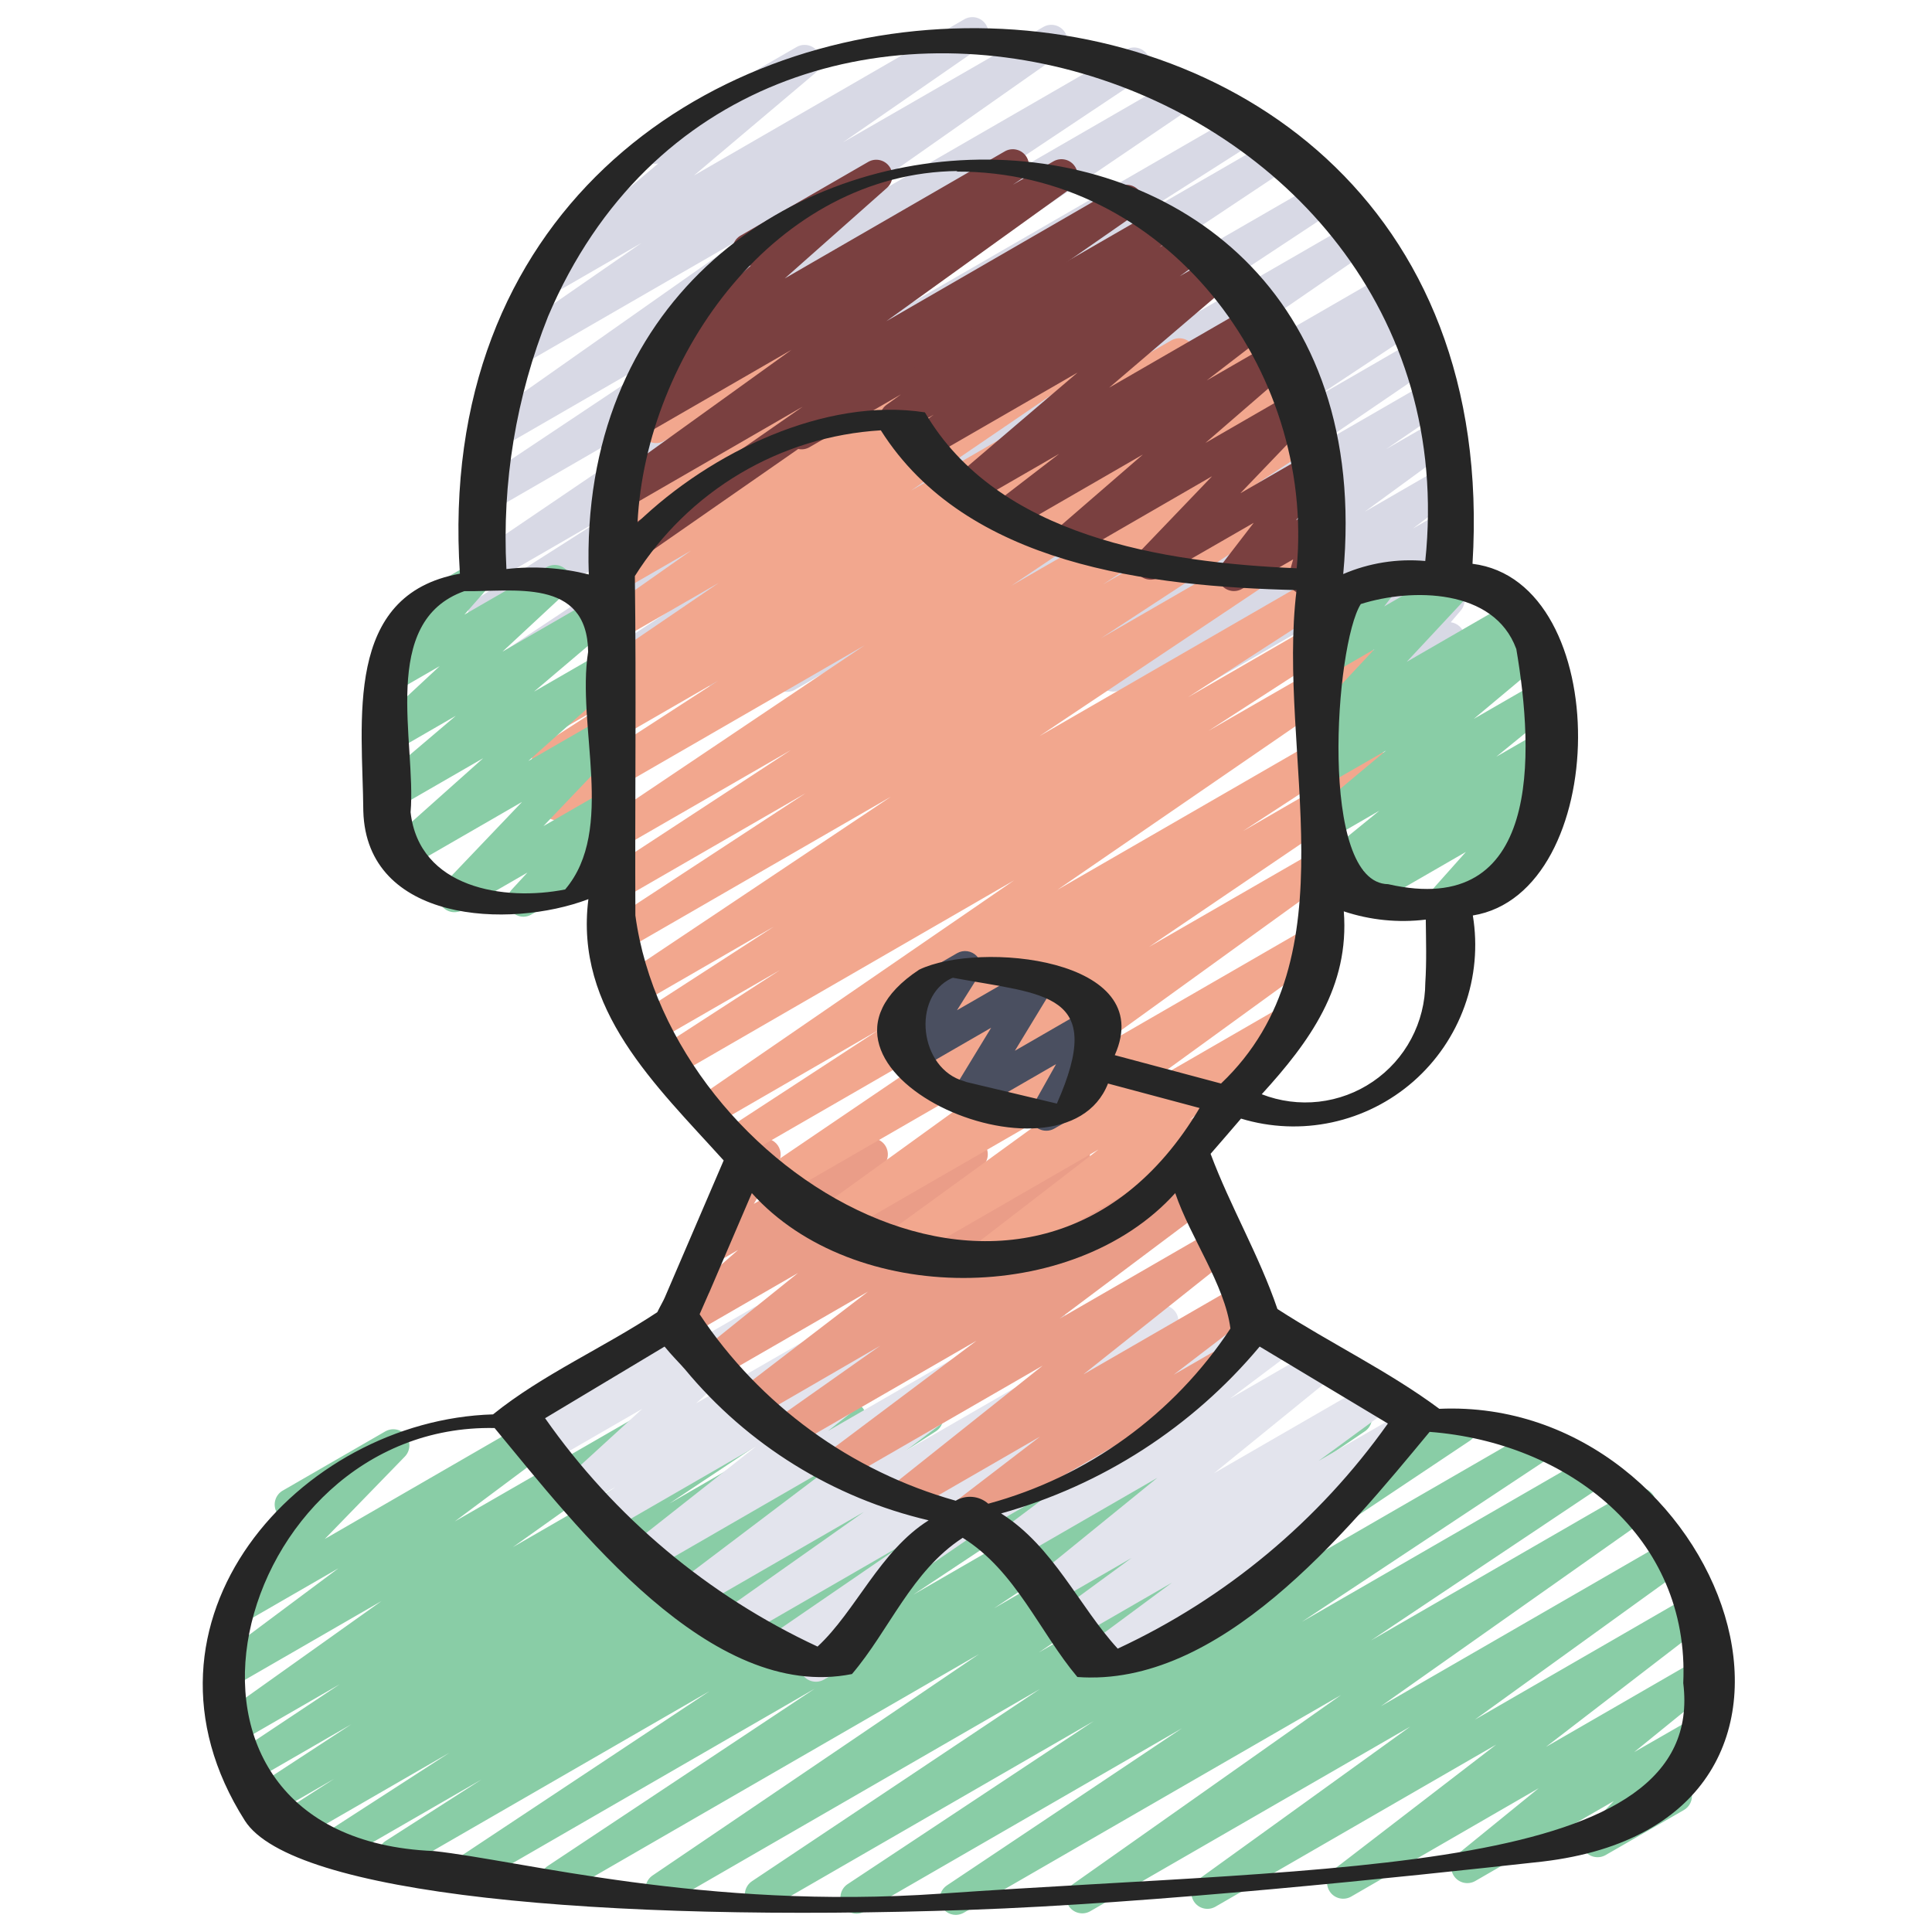 <svg width="60" height="60" viewBox="0 0 60 60" fill="none" xmlns="http://www.w3.org/2000/svg">
<path d="M29.685 59.469C29.578 59.469 29.473 59.435 29.387 59.371C29.301 59.307 29.237 59.217 29.206 59.114C29.175 59.011 29.178 58.901 29.214 58.8C29.25 58.699 29.318 58.612 29.407 58.553L36.707 53.673L26.847 59.365C26.735 59.429 26.602 59.447 26.477 59.415C26.351 59.383 26.243 59.304 26.175 59.194C26.107 59.084 26.084 58.952 26.111 58.826C26.138 58.699 26.213 58.588 26.32 58.516L33.968 53.45L23.887 59.268C23.775 59.335 23.64 59.355 23.513 59.324C23.386 59.293 23.276 59.213 23.207 59.102C23.138 58.991 23.115 58.857 23.144 58.73C23.172 58.602 23.25 58.49 23.359 58.419L32.294 52.455L20.801 59.089C20.689 59.155 20.555 59.175 20.428 59.145C20.302 59.114 20.192 59.035 20.123 58.924C20.053 58.814 20.03 58.681 20.058 58.553C20.085 58.426 20.161 58.314 20.27 58.242L30.405 51.369L17.546 58.794C17.433 58.864 17.298 58.886 17.169 58.856C17.039 58.825 16.928 58.745 16.858 58.632C16.788 58.52 16.765 58.384 16.796 58.255C16.826 58.126 16.907 58.014 17.019 57.944L25.301 52.444L14.901 58.45C14.789 58.512 14.657 58.528 14.533 58.496C14.409 58.464 14.302 58.385 14.235 58.276C14.167 58.166 14.144 58.036 14.17 57.91C14.196 57.785 14.27 57.674 14.375 57.601L22.034 52.521L12.489 58.03C12.376 58.092 12.244 58.108 12.12 58.075C11.995 58.042 11.888 57.962 11.821 57.852C11.754 57.742 11.732 57.611 11.76 57.485C11.787 57.359 11.862 57.249 11.969 57.177L14.956 55.263L10.811 57.655C10.699 57.716 10.567 57.732 10.443 57.698C10.319 57.665 10.213 57.586 10.146 57.476C10.079 57.367 10.057 57.236 10.084 57.111C10.111 56.986 10.184 56.875 10.29 56.803L13.957 54.433L9.301 57.121C9.188 57.183 9.056 57.199 8.932 57.166C8.807 57.133 8.7 57.053 8.633 56.943C8.566 56.833 8.544 56.702 8.572 56.576C8.599 56.45 8.674 56.34 8.781 56.268L10.381 55.241L8.375 56.4C8.263 56.464 8.129 56.482 8.004 56.45C7.878 56.417 7.77 56.338 7.702 56.227C7.634 56.117 7.612 55.985 7.64 55.858C7.667 55.731 7.743 55.621 7.851 55.549L10.911 53.549L7.691 55.408C7.579 55.469 7.448 55.485 7.324 55.453C7.201 55.42 7.094 55.342 7.027 55.233C6.959 55.124 6.936 54.994 6.962 54.869C6.987 54.744 7.06 54.633 7.164 54.56L10.55 52.306L7.314 54.173C7.203 54.236 7.072 54.255 6.947 54.224C6.823 54.194 6.715 54.117 6.646 54.009C6.577 53.901 6.551 53.771 6.575 53.645C6.599 53.52 6.67 53.408 6.774 53.333L11.847 49.723L7.281 52.358C7.171 52.422 7.04 52.441 6.916 52.411C6.792 52.382 6.684 52.307 6.614 52.2C6.544 52.094 6.517 51.965 6.539 51.839C6.56 51.714 6.629 51.601 6.731 51.525L10.509 48.705L7.472 50.458C7.368 50.518 7.245 50.539 7.127 50.516C7.008 50.492 6.902 50.427 6.828 50.332C6.754 50.237 6.716 50.118 6.723 49.998C6.729 49.878 6.779 49.764 6.863 49.677L9.349 47.119L9.298 47.147C9.241 47.183 9.178 47.207 9.111 47.218C9.045 47.229 8.976 47.227 8.911 47.211C8.845 47.195 8.784 47.165 8.73 47.125C8.676 47.084 8.631 47.034 8.597 46.975C8.563 46.917 8.542 46.852 8.534 46.785C8.525 46.718 8.531 46.65 8.55 46.586C8.569 46.521 8.6 46.461 8.643 46.408C8.686 46.356 8.738 46.313 8.798 46.282L11.964 44.454C12.069 44.394 12.191 44.373 12.31 44.396C12.428 44.419 12.534 44.484 12.608 44.58C12.683 44.675 12.72 44.793 12.713 44.914C12.707 45.034 12.657 45.148 12.573 45.235L10.087 47.794L17.356 43.594C17.466 43.532 17.596 43.514 17.719 43.543C17.843 43.573 17.95 43.648 18.02 43.754C18.089 43.86 18.116 43.988 18.095 44.113C18.074 44.238 18.006 44.35 17.905 44.427L14.125 47.249L20.458 43.6C20.569 43.536 20.701 43.518 20.825 43.549C20.949 43.579 21.057 43.656 21.127 43.764C21.196 43.871 21.221 44.002 21.197 44.127C21.173 44.253 21.102 44.365 20.998 44.44L15.928 48.048L23.634 43.6C23.746 43.539 23.878 43.523 24.001 43.555C24.125 43.588 24.231 43.666 24.299 43.775C24.366 43.883 24.389 44.014 24.364 44.139C24.338 44.264 24.266 44.374 24.161 44.448L20.786 46.695L26.149 43.595C26.262 43.531 26.395 43.513 26.52 43.545C26.646 43.577 26.754 43.657 26.822 43.767C26.89 43.878 26.912 44.01 26.885 44.137C26.857 44.263 26.781 44.374 26.673 44.446L23.61 46.446L28.55 43.594C28.663 43.532 28.795 43.516 28.92 43.549C29.044 43.582 29.151 43.662 29.218 43.772C29.285 43.882 29.307 44.013 29.28 44.139C29.252 44.265 29.177 44.375 29.07 44.447L27.461 45.481L30.727 43.6C30.84 43.539 30.972 43.523 31.095 43.556C31.219 43.59 31.325 43.669 31.392 43.779C31.459 43.888 31.481 44.019 31.455 44.144C31.428 44.269 31.354 44.38 31.248 44.452L27.586 46.818L33.162 43.6C33.275 43.538 33.407 43.522 33.532 43.555C33.656 43.588 33.763 43.668 33.83 43.778C33.897 43.888 33.919 44.019 33.892 44.145C33.864 44.271 33.789 44.381 33.682 44.453L30.695 46.367L35.489 43.6C35.602 43.536 35.734 43.518 35.86 43.55C35.985 43.582 36.093 43.661 36.161 43.771C36.229 43.881 36.252 44.013 36.225 44.139C36.198 44.266 36.123 44.377 36.016 44.449L28.359 49.527L38.626 43.6C38.739 43.538 38.87 43.522 38.994 43.554C39.118 43.586 39.225 43.665 39.293 43.774C39.36 43.883 39.383 44.014 39.357 44.14C39.331 44.265 39.258 44.376 39.152 44.449L30.867 49.949L41.867 43.598C41.979 43.537 42.11 43.52 42.234 43.553C42.357 43.585 42.464 43.663 42.531 43.771C42.599 43.879 42.623 44.009 42.598 44.134C42.573 44.259 42.501 44.37 42.397 44.444L32.265 51.317L45.111 43.9C45.224 43.833 45.358 43.813 45.485 43.844C45.612 43.875 45.722 43.955 45.791 44.066C45.86 44.177 45.883 44.311 45.855 44.438C45.826 44.566 45.749 44.678 45.639 44.749L36.701 50.717L47.546 44.456C47.659 44.391 47.792 44.372 47.919 44.404C48.045 44.435 48.154 44.515 48.222 44.625C48.291 44.736 48.313 44.869 48.285 44.996C48.257 45.123 48.181 45.234 48.072 45.306L40.433 50.366L49.349 45.219C49.461 45.156 49.593 45.139 49.718 45.171C49.843 45.203 49.95 45.282 50.018 45.391C50.086 45.5 50.109 45.631 50.083 45.757C50.057 45.883 49.983 45.994 49.877 46.067L42.577 50.946L50.685 46.266C50.796 46.205 50.926 46.189 51.049 46.221C51.171 46.252 51.277 46.329 51.346 46.435C51.414 46.542 51.439 46.67 51.416 46.795C51.394 46.919 51.325 47.03 51.223 47.106L42.886 52.987L51.847 47.814C51.958 47.752 52.089 47.734 52.212 47.765C52.335 47.795 52.442 47.872 52.511 47.978C52.581 48.085 52.606 48.214 52.584 48.339C52.561 48.465 52.491 48.576 52.389 48.652L45.801 53.407L52.518 49.529C52.628 49.467 52.757 49.449 52.88 49.478C53.002 49.508 53.109 49.582 53.179 49.687C53.249 49.792 53.277 49.919 53.257 50.043C53.237 50.168 53.171 50.28 53.072 50.358L48.011 54.252L52.724 51.531C52.833 51.468 52.961 51.449 53.084 51.477C53.206 51.505 53.314 51.578 53.385 51.681C53.456 51.785 53.486 51.911 53.468 52.035C53.45 52.16 53.386 52.273 53.289 52.352L50.751 54.413L52.688 53.3C52.792 53.24 52.915 53.22 53.032 53.243C53.15 53.267 53.256 53.331 53.33 53.426C53.404 53.52 53.441 53.638 53.435 53.758C53.43 53.878 53.381 53.992 53.298 54.079L52.134 55.287C52.235 55.305 52.328 55.354 52.4 55.427C52.472 55.499 52.52 55.592 52.538 55.693C52.555 55.794 52.541 55.898 52.498 55.991C52.455 56.084 52.384 56.161 52.295 56.212L49.862 57.612C49.758 57.671 49.636 57.691 49.518 57.668C49.4 57.645 49.295 57.581 49.221 57.486C49.147 57.391 49.109 57.273 49.115 57.154C49.121 57.034 49.169 56.92 49.252 56.833L50.119 55.933L45.813 58.418C45.705 58.479 45.577 58.497 45.455 58.469C45.334 58.441 45.227 58.368 45.157 58.266C45.086 58.163 45.056 58.038 45.073 57.914C45.09 57.791 45.152 57.678 45.248 57.598L47.785 55.535L41.962 58.9C41.852 58.963 41.723 58.982 41.599 58.953C41.476 58.924 41.368 58.85 41.298 58.744C41.227 58.639 41.199 58.511 41.22 58.386C41.24 58.261 41.307 58.148 41.407 58.071L46.466 54.18L37.742 59.217C37.631 59.279 37.501 59.297 37.377 59.266C37.254 59.236 37.147 59.159 37.078 59.052C37.009 58.946 36.983 58.816 37.006 58.691C37.029 58.566 37.098 58.455 37.2 58.379L43.795 53.622L33.85 59.36C33.739 59.42 33.609 59.437 33.487 59.405C33.364 59.374 33.258 59.297 33.19 59.191C33.121 59.084 33.096 58.956 33.119 58.831C33.142 58.707 33.211 58.596 33.312 58.52L41.647 52.64L29.935 59.4C29.859 59.444 29.773 59.468 29.685 59.469Z" fill="#89CDA6"/>
<path d="M33.942 52.089C33.837 52.089 33.734 52.056 33.649 51.994C33.564 51.933 33.501 51.846 33.467 51.747C33.434 51.647 33.433 51.54 33.465 51.44C33.496 51.339 33.558 51.252 33.642 51.189L36.396 49.151L33.496 50.825C33.385 50.889 33.254 50.908 33.13 50.878C33.005 50.848 32.897 50.772 32.827 50.665C32.757 50.558 32.731 50.428 32.754 50.303C32.776 50.177 32.847 50.064 32.95 49.989L35.143 48.383L32.767 49.755C32.658 49.817 32.53 49.836 32.408 49.808C32.286 49.78 32.178 49.708 32.107 49.605C32.036 49.502 32.006 49.376 32.024 49.251C32.041 49.127 32.104 49.014 32.201 48.935L35.944 45.893L31.553 48.428C31.443 48.492 31.313 48.511 31.189 48.483C31.065 48.455 30.957 48.38 30.886 48.275C30.815 48.169 30.787 48.041 30.808 47.916C30.828 47.79 30.895 47.677 30.996 47.6L32.961 46.123L30.456 47.568C30.399 47.604 30.335 47.628 30.269 47.639C30.202 47.65 30.134 47.647 30.069 47.631C30.003 47.615 29.942 47.586 29.887 47.546C29.834 47.505 29.788 47.454 29.755 47.396C29.721 47.338 29.699 47.273 29.691 47.206C29.683 47.139 29.689 47.071 29.707 47.006C29.726 46.942 29.758 46.881 29.8 46.829C29.843 46.777 29.896 46.734 29.956 46.703L39.613 41.128C39.723 41.065 39.853 41.046 39.977 41.075C40.1 41.104 40.208 41.18 40.278 41.285C40.348 41.391 40.376 41.52 40.354 41.645C40.333 41.77 40.265 41.883 40.164 41.96L38.2 43.436L40.881 41.889C40.989 41.828 41.117 41.809 41.239 41.838C41.36 41.866 41.467 41.938 41.537 42.041C41.608 42.144 41.638 42.269 41.621 42.393C41.604 42.516 41.541 42.629 41.446 42.709L37.703 45.751L42.603 42.923C42.714 42.859 42.844 42.84 42.969 42.869C43.093 42.899 43.202 42.975 43.272 43.082C43.341 43.189 43.368 43.319 43.345 43.445C43.322 43.571 43.252 43.683 43.149 43.759L40.955 45.366L43.464 43.918C43.574 43.855 43.704 43.837 43.828 43.866C43.951 43.896 44.059 43.972 44.129 44.078C44.199 44.184 44.225 44.313 44.203 44.438C44.182 44.563 44.113 44.675 44.012 44.752L40.823 47.115C40.912 47.112 41.001 47.134 41.079 47.178C41.157 47.222 41.221 47.286 41.265 47.365C41.331 47.48 41.349 47.616 41.315 47.744C41.28 47.872 41.197 47.981 41.082 48.048L34.196 52.021C34.119 52.066 34.031 52.089 33.942 52.089Z" fill="#E3E4ED"/>
<path d="M25.339 52.228C25.242 52.228 25.148 52.2 25.067 52.148C24.986 52.096 24.922 52.021 24.882 51.933C24.843 51.845 24.83 51.748 24.844 51.652C24.859 51.557 24.901 51.468 24.965 51.396L25.05 51.296L24.442 51.646C24.33 51.706 24.2 51.722 24.077 51.69C23.955 51.657 23.849 51.58 23.781 51.472C23.714 51.365 23.689 51.236 23.713 51.112C23.737 50.988 23.807 50.877 23.91 50.802L28.086 47.938L23.019 50.863C22.907 50.926 22.776 50.943 22.652 50.912C22.529 50.881 22.421 50.804 22.352 50.697C22.284 50.589 22.259 50.459 22.282 50.334C22.306 50.209 22.377 50.097 22.481 50.022L26.829 46.954L21.659 49.938C21.549 50.001 21.419 50.019 21.296 49.99C21.172 49.961 21.065 49.886 20.995 49.78C20.925 49.675 20.897 49.547 20.918 49.422C20.939 49.297 21.006 49.184 21.107 49.107L25.907 45.476L20.207 48.767C20.097 48.831 19.967 48.852 19.843 48.824C19.719 48.796 19.611 48.722 19.539 48.617C19.468 48.511 19.439 48.383 19.459 48.258C19.479 48.132 19.546 48.019 19.647 47.941L23.476 44.923L18.919 47.554C18.808 47.619 18.676 47.638 18.551 47.609C18.426 47.579 18.318 47.503 18.248 47.395C18.178 47.288 18.152 47.157 18.175 47.031C18.198 46.905 18.27 46.792 18.374 46.717L19.115 46.178L18.145 46.737C18.038 46.796 17.914 46.815 17.795 46.789C17.676 46.763 17.57 46.694 17.498 46.596C17.426 46.498 17.392 46.377 17.403 46.255C17.414 46.134 17.469 46.021 17.558 45.937L19.947 43.752L17.034 45.434C16.925 45.497 16.797 45.517 16.675 45.49C16.552 45.464 16.444 45.392 16.372 45.289C16.3 45.187 16.27 45.06 16.286 44.936C16.303 44.812 16.365 44.698 16.462 44.618L16.843 44.298L16.378 44.565C16.321 44.601 16.257 44.626 16.191 44.636C16.124 44.647 16.056 44.645 15.99 44.629C15.925 44.613 15.863 44.584 15.809 44.543C15.755 44.503 15.71 44.452 15.677 44.393C15.643 44.335 15.621 44.27 15.613 44.203C15.605 44.136 15.61 44.069 15.629 44.004C15.648 43.939 15.68 43.879 15.722 43.827C15.765 43.774 15.818 43.731 15.878 43.7L21.256 40.6C21.364 40.538 21.491 40.519 21.613 40.546C21.734 40.573 21.841 40.645 21.913 40.747C21.985 40.849 22.015 40.974 22 41.097C21.984 41.221 21.922 41.334 21.828 41.415L21.447 41.735L23.417 40.599C23.523 40.54 23.648 40.521 23.767 40.547C23.886 40.573 23.991 40.642 24.063 40.74C24.135 40.838 24.169 40.959 24.158 41.081C24.147 41.202 24.092 41.315 24.004 41.399L21.617 43.583L26.789 40.6C26.899 40.537 27.03 40.519 27.154 40.549C27.278 40.579 27.386 40.655 27.455 40.762C27.524 40.869 27.551 40.998 27.528 41.124C27.505 41.249 27.435 41.361 27.333 41.437L26.584 41.982L28.979 40.6C29.088 40.537 29.217 40.518 29.34 40.547C29.462 40.575 29.57 40.649 29.641 40.753C29.712 40.857 29.74 40.984 29.721 41.109C29.703 41.234 29.637 41.347 29.539 41.425L25.711 44.442L32.369 40.6C32.479 40.537 32.608 40.519 32.732 40.548C32.855 40.578 32.962 40.653 33.032 40.758C33.102 40.864 33.13 40.992 33.109 41.117C33.088 41.242 33.021 41.354 32.921 41.431L28.121 45.06L35.848 40.599C35.959 40.535 36.091 40.516 36.216 40.546C36.341 40.577 36.449 40.654 36.518 40.762C36.588 40.871 36.613 41.001 36.588 41.128C36.564 41.254 36.492 41.366 36.387 41.44L32.041 44.5L38.772 40.614C38.884 40.548 39.017 40.528 39.144 40.558C39.27 40.589 39.38 40.667 39.449 40.777C39.519 40.887 39.543 41.02 39.516 41.147C39.489 41.275 39.414 41.386 39.306 41.459L27.978 49.229C27.991 49.303 27.987 49.38 27.966 49.452C27.945 49.525 27.909 49.592 27.859 49.648L26.759 50.888L26.769 50.904C26.801 50.961 26.823 51.024 26.831 51.089C26.84 51.154 26.835 51.22 26.818 51.284C26.801 51.347 26.772 51.407 26.732 51.459C26.692 51.511 26.642 51.554 26.585 51.587L25.592 52.16C25.515 52.205 25.427 52.228 25.339 52.228Z" fill="#E3E4ED"/>
<path d="M15.387 21.5C15.28 21.5 15.175 21.466 15.089 21.402C15.003 21.338 14.939 21.248 14.908 21.145C14.877 21.043 14.88 20.933 14.916 20.831C14.952 20.73 15.02 20.644 15.109 20.584L26.481 13.016L15.281 19.483C15.168 19.546 15.035 19.563 14.91 19.53C14.785 19.497 14.677 19.417 14.61 19.306C14.543 19.196 14.521 19.063 14.55 18.937C14.578 18.811 14.654 18.7 14.762 18.629L18.898 15.994L15.278 18.086C15.166 18.153 15.032 18.173 14.906 18.142C14.779 18.111 14.669 18.032 14.6 17.922C14.53 17.811 14.507 17.678 14.535 17.55C14.562 17.423 14.639 17.311 14.747 17.239L25.298 10.079L15.298 15.854C15.186 15.918 15.053 15.936 14.928 15.904C14.803 15.872 14.694 15.793 14.626 15.683C14.558 15.573 14.535 15.441 14.562 15.315C14.589 15.188 14.664 15.077 14.771 15.005L22.03 10.165L15.498 13.938C15.387 13.999 15.257 14.016 15.134 13.984C15.011 13.953 14.905 13.876 14.836 13.769C14.768 13.662 14.743 13.533 14.766 13.408C14.789 13.284 14.859 13.172 14.961 13.097L23.188 7.31L16.162 11.365C16.05 11.43 15.918 11.449 15.792 11.419C15.667 11.388 15.558 11.31 15.489 11.201C15.419 11.091 15.395 10.96 15.421 10.833C15.447 10.706 15.521 10.594 15.627 10.521L19.927 7.542L17.187 9.124C17.079 9.185 16.953 9.203 16.832 9.176C16.711 9.148 16.605 9.077 16.534 8.975C16.462 8.874 16.431 8.75 16.446 8.627C16.462 8.504 16.522 8.391 16.615 8.31L20.447 5.073C20.33 5.105 20.206 5.093 20.096 5.04C19.988 4.986 19.902 4.895 19.855 4.783C19.808 4.671 19.804 4.546 19.842 4.431C19.881 4.316 19.96 4.219 20.065 4.158L24.743 1.458C24.851 1.397 24.978 1.379 25.099 1.407C25.22 1.434 25.326 1.505 25.397 1.607C25.468 1.708 25.499 1.832 25.484 1.955C25.469 2.078 25.409 2.191 25.315 2.272L21.549 5.452L29.946 0.6C30.058 0.535 30.191 0.516 30.316 0.546C30.442 0.577 30.551 0.655 30.62 0.765C30.689 0.874 30.714 1.006 30.688 1.132C30.662 1.259 30.588 1.371 30.481 1.444L26.181 4.42L32.398 0.839C32.51 0.774 32.642 0.754 32.768 0.785C32.893 0.815 33.002 0.893 33.072 1.002C33.141 1.11 33.166 1.242 33.141 1.369C33.116 1.495 33.042 1.607 32.936 1.681L24.698 7.468L34.969 1.54C35.082 1.476 35.215 1.458 35.34 1.49C35.465 1.522 35.573 1.601 35.641 1.711C35.709 1.821 35.733 1.953 35.706 2.079C35.678 2.206 35.603 2.317 35.496 2.389L28.241 7.226L36.726 2.326C36.838 2.262 36.971 2.244 37.096 2.276C37.221 2.307 37.329 2.386 37.398 2.495C37.466 2.605 37.49 2.736 37.463 2.863C37.437 2.989 37.363 3.1 37.256 3.173L26.698 10.336L38.568 3.482C38.682 3.413 38.818 3.392 38.947 3.424C39.075 3.455 39.187 3.537 39.255 3.65C39.324 3.763 39.345 3.9 39.314 4.028C39.282 4.157 39.201 4.268 39.087 4.337L34.951 6.97L39.592 4.291C39.705 4.227 39.837 4.209 39.963 4.241C40.088 4.273 40.196 4.352 40.264 4.462C40.333 4.572 40.355 4.704 40.328 4.83C40.301 4.957 40.227 5.068 40.119 5.14L28.742 12.712L40.965 5.655C41.078 5.592 41.21 5.575 41.335 5.607C41.46 5.64 41.567 5.719 41.635 5.829C41.703 5.938 41.725 6.07 41.698 6.196C41.671 6.322 41.597 6.433 41.49 6.505L32.876 12.189L41.976 6.938C42.088 6.877 42.219 6.86 42.342 6.892C42.466 6.924 42.572 7.001 42.64 7.109C42.708 7.217 42.733 7.346 42.708 7.472C42.684 7.597 42.613 7.708 42.509 7.782L33.129 14.235L42.971 8.554C43.084 8.494 43.216 8.479 43.339 8.513C43.462 8.546 43.568 8.626 43.634 8.735C43.701 8.844 43.723 8.975 43.696 9.1C43.669 9.225 43.596 9.335 43.49 9.407L43.438 9.44C43.553 9.38 43.685 9.367 43.809 9.403C43.933 9.439 44.038 9.521 44.103 9.633C44.167 9.745 44.186 9.877 44.156 10.002C44.125 10.127 44.047 10.236 43.938 10.305L40.805 12.379L43.877 10.605C43.989 10.542 44.121 10.525 44.246 10.556C44.37 10.588 44.478 10.666 44.546 10.775C44.614 10.884 44.638 11.015 44.612 11.141C44.587 11.267 44.514 11.378 44.408 11.451L40.834 13.889L44.263 11.91C44.375 11.845 44.508 11.826 44.634 11.857C44.76 11.888 44.869 11.967 44.938 12.076C45.007 12.186 45.03 12.318 45.004 12.445C44.977 12.572 44.902 12.683 44.795 12.756L43.045 13.95L44.508 13.105C44.619 13.043 44.749 13.025 44.873 13.055C44.996 13.085 45.103 13.161 45.173 13.268C45.242 13.374 45.269 13.503 45.246 13.628C45.224 13.753 45.155 13.865 45.053 13.941L42.384 15.892L44.684 14.563C44.795 14.499 44.925 14.48 45.049 14.509C45.173 14.539 45.281 14.614 45.352 14.721C45.422 14.827 45.449 14.956 45.427 15.082C45.405 15.207 45.336 15.32 45.234 15.396L43.876 16.416L44.72 15.93C44.823 15.872 44.943 15.852 45.058 15.873C45.174 15.894 45.279 15.956 45.354 16.047C45.429 16.138 45.469 16.253 45.468 16.37C45.466 16.488 45.423 16.602 45.346 16.691L43.298 19.032L44.733 18.204C44.835 18.145 44.955 18.124 45.071 18.145C45.187 18.165 45.292 18.226 45.368 18.317C45.443 18.407 45.484 18.522 45.484 18.64C45.483 18.757 45.441 18.871 45.364 18.961L45.054 19.325C45.158 19.338 45.255 19.384 45.331 19.455C45.408 19.527 45.46 19.62 45.481 19.723C45.501 19.825 45.489 19.932 45.446 20.027C45.403 20.122 45.331 20.202 45.24 20.254L43.248 21.4C43.146 21.459 43.027 21.48 42.91 21.459C42.794 21.439 42.689 21.378 42.614 21.287C42.538 21.197 42.497 21.082 42.498 20.965C42.499 20.847 42.541 20.733 42.617 20.643L42.729 20.512L41.186 21.402C41.084 21.46 40.964 21.481 40.848 21.459C40.732 21.438 40.628 21.376 40.553 21.285C40.478 21.194 40.438 21.08 40.439 20.962C40.44 20.844 40.483 20.73 40.56 20.641L42.607 18.301L37.225 21.407C37.115 21.47 36.985 21.489 36.861 21.46C36.738 21.43 36.63 21.355 36.56 21.249C36.49 21.143 36.462 21.015 36.484 20.89C36.505 20.764 36.573 20.652 36.674 20.575L38.032 19.554L34.818 21.413C34.708 21.476 34.577 21.494 34.454 21.463C34.33 21.433 34.223 21.357 34.154 21.251C34.084 21.144 34.058 21.015 34.08 20.89C34.102 20.765 34.172 20.653 34.273 20.577L36.937 18.631L32.113 21.416C32.001 21.481 31.868 21.5 31.743 21.469C31.617 21.438 31.508 21.359 31.439 21.25C31.37 21.14 31.346 21.008 31.373 20.881C31.399 20.754 31.474 20.643 31.581 20.57L33.34 19.37L29.79 21.419C29.678 21.484 29.545 21.503 29.42 21.472C29.294 21.441 29.185 21.362 29.116 21.253C29.047 21.143 29.023 21.011 29.05 20.884C29.076 20.757 29.151 20.646 29.258 20.573L32.824 18.142L27.142 21.422C27.03 21.487 26.896 21.506 26.77 21.474C26.644 21.443 26.535 21.363 26.466 21.253C26.398 21.142 26.375 21.009 26.403 20.882C26.431 20.755 26.508 20.644 26.616 20.572L29.753 18.495L24.68 21.424C24.567 21.487 24.434 21.504 24.309 21.471C24.184 21.438 24.076 21.358 24.009 21.247C23.942 21.137 23.92 21.004 23.948 20.878C23.977 20.752 24.053 20.641 24.161 20.57L24.198 20.546L22.674 21.426C22.562 21.49 22.43 21.508 22.305 21.477C22.18 21.446 22.072 21.368 22.003 21.259C21.934 21.15 21.91 21.018 21.936 20.892C21.962 20.766 22.035 20.654 22.141 20.581L31.52 14.128L18.873 21.428C18.761 21.493 18.627 21.512 18.501 21.48C18.375 21.449 18.266 21.369 18.197 21.259C18.129 21.148 18.106 21.015 18.134 20.888C18.162 20.761 18.239 20.65 18.347 20.578L26.961 14.9L15.636 21.433C15.561 21.477 15.475 21.5 15.387 21.5Z" fill="#D8D9E5"/>
<path d="M30.06 47.461C29.955 47.461 29.853 47.428 29.768 47.367C29.683 47.306 29.619 47.219 29.586 47.119C29.552 47.02 29.551 46.912 29.583 46.812C29.614 46.712 29.676 46.624 29.76 46.561L32.299 44.615L28.327 46.908C28.218 46.971 28.089 46.989 27.966 46.961C27.844 46.933 27.737 46.859 27.666 46.755C27.595 46.651 27.566 46.525 27.585 46.4C27.603 46.276 27.668 46.163 27.766 46.084L32.381 42.411L26.205 45.976C26.095 46.04 25.964 46.059 25.84 46.03C25.716 46.001 25.608 45.925 25.538 45.819C25.468 45.712 25.441 45.583 25.462 45.458C25.484 45.332 25.553 45.22 25.655 45.143L30.327 41.637L24.609 44.937C24.497 45.002 24.365 45.022 24.239 44.992C24.114 44.961 24.005 44.884 23.935 44.775C23.866 44.666 23.841 44.534 23.866 44.408C23.892 44.281 23.965 44.169 24.071 44.095L27.333 41.795L23.505 44.012C23.395 44.074 23.266 44.092 23.143 44.063C23.021 44.034 22.914 43.959 22.844 43.854C22.774 43.75 22.746 43.622 22.766 43.498C22.786 43.373 22.852 43.261 22.951 43.183L26.959 40.112L22.317 42.79C22.208 42.852 22.08 42.87 21.958 42.842C21.836 42.814 21.729 42.741 21.658 42.638C21.587 42.534 21.558 42.408 21.576 42.284C21.593 42.16 21.657 42.048 21.754 41.968L24.784 39.533L21.345 41.519C21.237 41.582 21.11 41.602 20.989 41.576C20.867 41.55 20.76 41.479 20.687 41.378C20.615 41.277 20.583 41.153 20.597 41.029C20.611 40.906 20.671 40.792 20.765 40.71L22.924 38.817L22.239 39.217C22.143 39.272 22.032 39.294 21.922 39.279C21.813 39.264 21.711 39.213 21.634 39.134C21.556 39.055 21.507 38.953 21.494 38.843C21.481 38.733 21.504 38.622 21.561 38.527L22.723 36.588C22.693 36.558 22.668 36.525 22.647 36.488C22.581 36.373 22.563 36.237 22.597 36.109C22.631 35.981 22.715 35.872 22.83 35.805L23.496 35.421C23.592 35.366 23.703 35.345 23.813 35.36C23.922 35.375 24.024 35.426 24.101 35.505C24.179 35.584 24.228 35.686 24.241 35.796C24.254 35.905 24.231 36.016 24.174 36.111L23.41 37.387L26.822 35.417C26.93 35.355 27.056 35.335 27.178 35.361C27.299 35.387 27.407 35.457 27.48 35.558C27.552 35.659 27.584 35.784 27.57 35.907C27.555 36.031 27.496 36.145 27.402 36.226L25.242 38.119L29.931 35.413C30.04 35.352 30.168 35.333 30.29 35.361C30.412 35.39 30.519 35.463 30.59 35.566C30.66 35.669 30.69 35.795 30.672 35.919C30.654 36.043 30.591 36.156 30.494 36.235L27.466 38.667L33.105 35.4C33.215 35.339 33.344 35.32 33.466 35.35C33.589 35.379 33.696 35.453 33.766 35.558C33.836 35.663 33.864 35.79 33.844 35.915C33.824 36.039 33.758 36.151 33.659 36.229L29.649 39.302L36.418 35.4C36.529 35.335 36.662 35.316 36.787 35.346C36.913 35.376 37.022 35.454 37.092 35.563C37.161 35.672 37.186 35.803 37.16 35.93C37.135 36.056 37.062 36.169 36.956 36.242L33.693 38.542L37.026 36.618C37.136 36.555 37.267 36.535 37.391 36.565C37.515 36.594 37.623 36.669 37.693 36.776C37.763 36.882 37.79 37.011 37.769 37.137C37.747 37.262 37.678 37.375 37.576 37.451L32.905 40.954L37.696 38.188C37.805 38.123 37.936 38.102 38.06 38.129C38.185 38.157 38.294 38.231 38.366 38.336C38.437 38.441 38.466 38.57 38.446 38.696C38.426 38.822 38.359 38.935 38.258 39.013L33.643 42.685L38.434 39.919C38.544 39.859 38.672 39.842 38.794 39.871C38.916 39.901 39.022 39.975 39.092 40.08C39.161 40.184 39.189 40.31 39.17 40.434C39.15 40.558 39.085 40.67 38.987 40.748L36.448 42.694L37.605 42.027C37.72 41.962 37.856 41.945 37.983 41.979C38.111 42.014 38.219 42.098 38.285 42.212C38.351 42.326 38.369 42.462 38.336 42.59C38.302 42.717 38.219 42.827 38.105 42.893L30.305 47.393C30.23 47.437 30.146 47.46 30.06 47.461Z" fill="#EA9D88"/>
<path d="M30.695 39.47C30.59 39.471 30.487 39.439 30.401 39.378C30.314 39.318 30.25 39.231 30.216 39.131C30.182 39.031 30.18 38.923 30.212 38.822C30.243 38.722 30.305 38.633 30.389 38.57L34.114 35.7L27.842 39.32C27.732 39.383 27.601 39.401 27.477 39.371C27.353 39.341 27.245 39.265 27.176 39.158C27.106 39.051 27.08 38.922 27.103 38.796C27.126 38.671 27.196 38.559 27.298 38.483L32.931 34.393L25.776 38.523C25.666 38.585 25.535 38.602 25.413 38.571C25.29 38.541 25.183 38.465 25.114 38.358C25.045 38.252 25.019 38.123 25.041 37.999C25.063 37.874 25.132 37.762 25.233 37.686L32.738 32.263L24.28 37.146C24.168 37.209 24.037 37.227 23.912 37.195C23.788 37.163 23.68 37.085 23.612 36.976C23.544 36.867 23.52 36.736 23.545 36.611C23.571 36.485 23.644 36.373 23.749 36.3L31.309 31.168L23.165 35.868C23.053 35.93 22.921 35.946 22.797 35.913C22.672 35.881 22.565 35.801 22.498 35.692C22.431 35.582 22.408 35.451 22.435 35.326C22.462 35.2 22.536 35.09 22.642 35.017L27.285 31.988L22.295 34.873C22.183 34.937 22.051 34.955 21.926 34.924C21.801 34.893 21.693 34.815 21.624 34.706C21.555 34.597 21.532 34.465 21.557 34.339C21.583 34.213 21.656 34.102 21.762 34.028L31.495 27.339L21.004 33.4C20.892 33.461 20.76 33.477 20.636 33.444C20.512 33.41 20.406 33.331 20.339 33.221C20.272 33.112 20.25 32.981 20.277 32.856C20.304 32.731 20.378 32.62 20.483 32.548L24.219 30.129L20.205 32.442C20.093 32.503 19.961 32.519 19.837 32.486C19.713 32.452 19.607 32.373 19.54 32.264C19.473 32.154 19.451 32.023 19.478 31.898C19.505 31.773 19.579 31.663 19.684 31.59L24.032 28.778L19.6 31.337C19.488 31.404 19.354 31.424 19.227 31.393C19.099 31.362 18.989 31.282 18.92 31.171C18.851 31.06 18.828 30.926 18.857 30.799C18.885 30.671 18.963 30.559 19.072 30.488L27.672 24.74L19.275 29.587C19.163 29.651 19.03 29.669 18.904 29.637C18.779 29.605 18.67 29.525 18.602 29.415C18.535 29.304 18.512 29.172 18.54 29.045C18.568 28.919 18.643 28.808 18.751 28.736L25.015 24.636L19.261 27.957C19.149 28.021 19.016 28.039 18.89 28.007C18.765 27.975 18.656 27.895 18.588 27.785C18.52 27.674 18.498 27.542 18.526 27.415C18.554 27.289 18.629 27.178 18.737 27.106L24.561 23.295L19.184 26.395C19.072 26.456 18.942 26.471 18.819 26.439C18.695 26.406 18.59 26.328 18.522 26.22C18.455 26.112 18.431 25.982 18.456 25.857C18.481 25.733 18.553 25.622 18.656 25.548L26.856 20.038L17.546 25.413C17.434 25.476 17.301 25.493 17.176 25.46C17.051 25.428 16.944 25.348 16.876 25.238C16.809 25.128 16.786 24.996 16.814 24.87C16.842 24.744 16.917 24.633 17.024 24.561L22.301 21.141L17.276 24.041C17.163 24.11 17.027 24.131 16.898 24.1C16.769 24.069 16.658 23.988 16.589 23.875C16.52 23.761 16.498 23.625 16.53 23.496C16.561 23.367 16.642 23.256 16.755 23.187L18.847 21.843L17.276 22.749C17.164 22.814 17.031 22.833 16.906 22.802C16.78 22.771 16.671 22.692 16.602 22.583C16.533 22.473 16.509 22.341 16.536 22.214C16.562 22.087 16.637 21.976 16.744 21.903L22.324 18.1L19.275 19.857C19.164 19.918 19.034 19.935 18.911 19.903C18.788 19.872 18.681 19.795 18.613 19.688C18.545 19.581 18.52 19.452 18.543 19.327C18.566 19.203 18.636 19.091 18.738 19.016L21.46 17.1L19.3 18.348C19.191 18.412 19.061 18.431 18.938 18.403C18.814 18.374 18.706 18.3 18.635 18.195C18.564 18.09 18.536 17.962 18.556 17.837C18.576 17.712 18.642 17.599 18.742 17.521L21.942 15.021L19.913 16.191C19.809 16.251 19.686 16.272 19.568 16.249C19.45 16.226 19.344 16.161 19.27 16.066C19.195 15.971 19.158 15.853 19.164 15.732C19.17 15.612 19.22 15.498 19.303 15.411L21.403 13.245L20.63 13.69C20.537 13.746 20.428 13.77 20.32 13.758C20.211 13.746 20.11 13.699 20.031 13.625C19.952 13.55 19.899 13.451 19.881 13.344C19.863 13.237 19.88 13.127 19.93 13.03L20.583 11.753C20.543 11.717 20.509 11.674 20.483 11.627C20.417 11.512 20.399 11.376 20.433 11.248C20.468 11.12 20.552 11.01 20.666 10.944L21.266 10.598C21.36 10.542 21.469 10.518 21.577 10.53C21.685 10.542 21.787 10.589 21.866 10.664C21.945 10.738 21.998 10.837 22.016 10.944C22.034 11.051 22.017 11.162 21.966 11.258L21.598 11.98L23.995 10.594C24.1 10.534 24.222 10.513 24.341 10.536C24.459 10.559 24.565 10.624 24.639 10.719C24.713 10.814 24.751 10.932 24.745 11.053C24.738 11.173 24.689 11.287 24.605 11.374L22.51 13.539L27.62 10.589C27.73 10.527 27.858 10.509 27.981 10.538C28.103 10.566 28.21 10.64 28.281 10.745C28.351 10.849 28.38 10.976 28.361 11.1C28.342 11.224 28.276 11.337 28.178 11.415L24.978 13.921L30.756 10.585C30.868 10.522 30.999 10.504 31.124 10.535C31.248 10.566 31.356 10.643 31.425 10.751C31.494 10.859 31.518 10.989 31.494 11.115C31.469 11.241 31.398 11.353 31.293 11.427L28.565 13.342L33.346 10.582C33.458 10.517 33.591 10.498 33.717 10.529C33.843 10.56 33.952 10.639 34.021 10.748C34.09 10.858 34.113 10.99 34.087 11.117C34.06 11.244 33.986 11.355 33.878 11.428L28.295 15.235L36.363 10.578C36.419 10.544 36.482 10.521 36.547 10.511C36.611 10.501 36.678 10.504 36.742 10.519C36.805 10.534 36.866 10.562 36.919 10.601C36.972 10.64 37.017 10.688 37.051 10.745C37.085 10.801 37.108 10.863 37.118 10.928C37.128 10.993 37.125 11.059 37.11 11.123C37.094 11.187 37.067 11.247 37.028 11.3C36.989 11.353 36.94 11.398 36.884 11.432L34.784 12.781L38.604 10.581C38.717 10.512 38.853 10.49 38.982 10.521C39.111 10.553 39.223 10.633 39.292 10.747C39.361 10.86 39.383 10.996 39.352 11.125C39.32 11.254 39.239 11.365 39.126 11.434L33.851 14.853L39.077 11.836C39.19 11.771 39.323 11.752 39.449 11.784C39.575 11.815 39.684 11.894 39.752 12.004C39.821 12.114 39.844 12.247 39.817 12.374C39.79 12.501 39.714 12.612 39.606 12.684L31.406 18.192L39.548 13.492C39.661 13.43 39.793 13.414 39.917 13.447C40.041 13.479 40.148 13.559 40.215 13.668C40.283 13.778 40.305 13.909 40.279 14.034C40.252 14.16 40.178 14.271 40.071 14.343L34.25 18.153L39.94 14.868C40.053 14.804 40.186 14.786 40.312 14.818C40.437 14.851 40.545 14.93 40.613 15.041C40.681 15.151 40.704 15.283 40.676 15.41C40.648 15.537 40.572 15.647 40.464 15.719L34.195 19.819L40.345 16.27C40.458 16.207 40.59 16.19 40.714 16.222C40.839 16.254 40.946 16.333 41.014 16.442C41.082 16.551 41.105 16.682 41.079 16.808C41.053 16.934 40.979 17.045 40.873 17.118L32.283 22.86L40.722 17.988C40.835 17.924 40.969 17.906 41.095 17.939C41.22 17.971 41.329 18.051 41.396 18.162C41.464 18.273 41.486 18.406 41.457 18.532C41.429 18.659 41.352 18.77 41.243 18.841L36.889 21.657L40.741 19.433C40.854 19.37 40.987 19.353 41.112 19.386C41.237 19.419 41.344 19.498 41.411 19.608C41.479 19.718 41.501 19.85 41.474 19.977C41.446 20.103 41.371 20.213 41.263 20.285L37.527 22.7L42.041 20.1C42.153 20.039 42.284 20.022 42.407 20.054C42.531 20.086 42.637 20.163 42.705 20.271C42.773 20.379 42.798 20.509 42.773 20.634C42.749 20.759 42.678 20.87 42.574 20.944L32.837 27.635L42.715 21.935C42.828 21.873 42.96 21.857 43.084 21.89C43.208 21.922 43.315 22.002 43.383 22.111C43.45 22.221 43.472 22.352 43.446 22.477C43.419 22.603 43.344 22.714 43.238 22.786L38.601 25.811L42.715 23.43C42.827 23.367 42.959 23.35 43.084 23.381C43.208 23.413 43.316 23.491 43.384 23.6C43.452 23.709 43.476 23.84 43.45 23.966C43.425 24.091 43.352 24.203 43.246 24.276L35.686 29.406L40.715 26.506C40.826 26.442 40.957 26.424 41.082 26.454C41.206 26.484 41.314 26.561 41.384 26.668C41.453 26.775 41.479 26.905 41.456 27.031C41.432 27.157 41.362 27.269 41.258 27.344L33.751 32.768L40.714 28.748C40.825 28.685 40.956 28.667 41.08 28.697C41.204 28.727 41.311 28.803 41.381 28.91C41.45 29.017 41.476 29.146 41.453 29.272C41.431 29.397 41.361 29.509 41.258 29.585L35.625 33.674L40.102 31.089C40.212 31.026 40.341 31.008 40.464 31.037C40.587 31.065 40.695 31.14 40.765 31.245C40.836 31.349 40.864 31.477 40.844 31.602C40.824 31.727 40.758 31.839 40.658 31.917L36.928 34.794L37.094 34.694C37.209 34.634 37.342 34.621 37.465 34.657C37.589 34.693 37.694 34.775 37.759 34.887C37.824 34.998 37.842 35.131 37.812 35.256C37.781 35.381 37.703 35.49 37.594 35.559L30.943 39.4C30.868 39.445 30.783 39.469 30.695 39.47Z" fill="#F2A78E"/>
<path d="M40.514 18.462C40.403 18.462 40.294 18.425 40.207 18.356C40.128 18.295 40.07 18.212 40.038 18.117C40.007 18.023 40.005 17.921 40.032 17.826L40.16 17.372L38.569 18.29C38.469 18.347 38.352 18.368 38.238 18.349C38.124 18.33 38.021 18.272 37.945 18.185C37.869 18.099 37.825 17.988 37.821 17.873C37.817 17.758 37.853 17.644 37.923 17.553L38.935 16.237L35.982 17.937C35.878 17.996 35.756 18.016 35.638 17.993C35.52 17.97 35.415 17.906 35.341 17.811C35.267 17.717 35.229 17.599 35.234 17.479C35.24 17.36 35.288 17.246 35.371 17.159L37.642 14.79L33.389 17.248C33.281 17.309 33.155 17.329 33.033 17.302C32.912 17.276 32.805 17.205 32.733 17.104C32.661 17.003 32.629 16.879 32.644 16.756C32.658 16.633 32.718 16.519 32.811 16.438L35.493 14.116L31.499 16.422C31.389 16.483 31.26 16.501 31.138 16.472C31.016 16.442 30.909 16.368 30.839 16.264C30.769 16.159 30.741 16.032 30.761 15.908C30.78 15.784 30.845 15.672 30.944 15.594L32.894 14.094L30.237 15.627C30.129 15.687 30.003 15.705 29.882 15.678C29.762 15.65 29.656 15.58 29.585 15.479C29.514 15.378 29.482 15.254 29.497 15.132C29.511 15.009 29.57 14.896 29.663 14.815L33.463 11.571L28.808 14.258C28.697 14.323 28.565 14.343 28.439 14.314C28.314 14.284 28.205 14.207 28.134 14.099C28.064 13.991 28.038 13.86 28.063 13.733C28.087 13.607 28.159 13.494 28.264 13.42L28.999 12.877L28.078 13.408C27.967 13.471 27.836 13.49 27.711 13.46C27.587 13.43 27.479 13.353 27.409 13.246C27.34 13.139 27.314 13.009 27.337 12.883C27.361 12.757 27.431 12.645 27.535 12.57L27.982 12.247L25.159 13.877C25.102 13.913 25.038 13.937 24.972 13.948C24.905 13.959 24.837 13.956 24.772 13.94C24.706 13.924 24.645 13.895 24.591 13.855C24.537 13.814 24.491 13.763 24.458 13.705C24.424 13.646 24.402 13.582 24.394 13.515C24.386 13.448 24.392 13.38 24.41 13.315C24.429 13.251 24.461 13.19 24.504 13.138C24.546 13.086 24.599 13.043 24.659 13.012L35.921 6.512C36.032 6.448 36.163 6.429 36.287 6.459C36.412 6.489 36.52 6.566 36.589 6.673C36.659 6.781 36.685 6.911 36.661 7.037C36.638 7.162 36.567 7.274 36.464 7.35L36.009 7.679L36.839 7.2C36.95 7.134 37.082 7.114 37.207 7.144C37.333 7.173 37.442 7.25 37.512 7.358C37.583 7.466 37.608 7.597 37.584 7.724C37.56 7.85 37.488 7.963 37.383 8.038L36.638 8.578L37.666 7.984C37.774 7.921 37.901 7.902 38.023 7.928C38.145 7.955 38.252 8.026 38.324 8.128C38.396 8.23 38.428 8.355 38.412 8.478C38.397 8.602 38.336 8.716 38.241 8.797L34.446 12.039L38.87 9.485C38.98 9.42 39.11 9.4 39.234 9.428C39.358 9.457 39.467 9.532 39.538 9.637C39.609 9.743 39.637 9.872 39.616 9.998C39.595 10.123 39.527 10.236 39.426 10.314L37.477 11.814L39.541 10.623C39.649 10.561 39.776 10.541 39.897 10.568C40.018 10.594 40.125 10.665 40.197 10.766C40.269 10.868 40.301 10.992 40.286 11.115C40.272 11.239 40.212 11.352 40.118 11.434L37.437 13.755L40.181 12.171C40.285 12.111 40.407 12.091 40.525 12.114C40.642 12.137 40.748 12.202 40.822 12.296C40.896 12.39 40.934 12.508 40.928 12.628C40.923 12.748 40.874 12.862 40.792 12.949L38.52 15.319L40.615 14.11C40.714 14.05 40.832 14.028 40.946 14.046C41.06 14.064 41.165 14.122 41.241 14.21C41.317 14.297 41.361 14.407 41.365 14.523C41.369 14.639 41.332 14.752 41.262 14.844L40.25 16.159L40.724 15.887C40.81 15.837 40.909 15.814 41.008 15.821C41.107 15.828 41.202 15.864 41.28 15.925C41.358 15.986 41.417 16.069 41.448 16.163C41.479 16.258 41.482 16.359 41.455 16.455L41.234 17.238C41.315 17.282 41.382 17.348 41.428 17.428C41.494 17.542 41.512 17.679 41.477 17.806C41.443 17.934 41.359 18.043 41.245 18.11L40.764 18.389C40.688 18.434 40.602 18.46 40.514 18.462Z" fill="#7A4040"/>
<path d="M19.03 17.84C18.924 17.84 18.82 17.806 18.735 17.743C18.649 17.68 18.586 17.591 18.554 17.49C18.522 17.388 18.524 17.279 18.558 17.179C18.592 17.078 18.658 16.991 18.745 16.93L24.937 12.624L19.397 15.824C19.286 15.889 19.154 15.908 19.029 15.878C18.904 15.848 18.796 15.771 18.726 15.663C18.657 15.555 18.631 15.425 18.655 15.299C18.679 15.172 18.751 15.06 18.855 14.985L24.585 10.861L19.952 13.536C19.84 13.599 19.708 13.617 19.584 13.585C19.459 13.553 19.352 13.475 19.284 13.366C19.215 13.258 19.191 13.127 19.217 13.001C19.243 12.875 19.316 12.764 19.421 12.69L20.375 12.043C20.294 12.041 20.215 12.022 20.142 11.986C20.069 11.95 20.005 11.899 19.954 11.836C19.881 11.736 19.849 11.612 19.863 11.489C19.876 11.365 19.935 11.252 20.028 11.169L23.321 8.245C23.206 8.262 23.088 8.239 22.988 8.178C22.889 8.118 22.813 8.024 22.775 7.914C22.737 7.804 22.739 7.684 22.78 7.575C22.821 7.465 22.899 7.374 23 7.316L26.963 5.028C27.07 4.966 27.197 4.946 27.318 4.972C27.439 4.998 27.547 5.068 27.619 5.169C27.692 5.269 27.724 5.393 27.71 5.516C27.697 5.639 27.638 5.753 27.545 5.835L24.373 8.646L31.206 4.7C31.318 4.636 31.451 4.618 31.576 4.65C31.701 4.681 31.809 4.76 31.878 4.87C31.946 4.979 31.97 5.111 31.943 5.237C31.917 5.363 31.843 5.474 31.736 5.547L31.454 5.738L32.715 5.011C32.826 4.947 32.958 4.928 33.083 4.958C33.208 4.988 33.316 5.065 33.386 5.173C33.456 5.28 33.481 5.411 33.457 5.537C33.433 5.663 33.361 5.776 33.257 5.85L27.526 9.975L34.752 5.8C34.863 5.74 34.993 5.724 35.116 5.756C35.239 5.788 35.344 5.865 35.412 5.972C35.48 6.079 35.505 6.207 35.482 6.332C35.459 6.456 35.389 6.567 35.287 6.642L20.241 17.107C20.198 17.205 20.125 17.286 20.033 17.339L19.28 17.773C19.204 17.817 19.118 17.84 19.03 17.84Z" fill="#7A4040"/>
<path d="M16.257 28.47C16.16 28.47 16.065 28.441 15.983 28.388C15.902 28.335 15.838 28.259 15.799 28.17C15.76 28.081 15.748 27.983 15.764 27.887C15.78 27.791 15.823 27.702 15.889 27.631L16.38 27.098L14.364 28.262C14.26 28.322 14.138 28.342 14.019 28.32C13.901 28.297 13.795 28.232 13.721 28.138C13.647 28.043 13.609 27.925 13.614 27.805C13.62 27.685 13.669 27.571 13.752 27.483L16.213 24.904L12.693 26.936C12.586 26.997 12.46 27.017 12.339 26.991C12.218 26.966 12.111 26.896 12.038 26.796C11.965 26.695 11.933 26.572 11.946 26.449C11.959 26.326 12.018 26.212 12.11 26.13L15.005 23.547L12.285 25.117C12.177 25.178 12.051 25.196 11.93 25.169C11.81 25.141 11.703 25.07 11.632 24.969C11.561 24.868 11.53 24.744 11.544 24.622C11.559 24.499 11.619 24.386 11.712 24.305L14.157 22.229L12.285 23.311C12.179 23.373 12.053 23.394 11.931 23.37C11.81 23.345 11.703 23.276 11.629 23.177C11.556 23.077 11.522 22.954 11.534 22.831C11.546 22.708 11.603 22.594 11.694 22.511L13.656 20.686L12.285 21.477C12.182 21.537 12.062 21.558 11.945 21.537C11.829 21.516 11.723 21.454 11.648 21.362C11.573 21.27 11.532 21.155 11.534 21.036C11.537 20.918 11.581 20.804 11.659 20.715L12.529 19.727C12.458 19.714 12.39 19.685 12.331 19.643C12.272 19.602 12.223 19.547 12.186 19.485C12.12 19.37 12.102 19.233 12.137 19.106C12.171 18.978 12.255 18.869 12.369 18.802L14.42 17.619C14.523 17.56 14.643 17.539 14.759 17.561C14.876 17.582 14.981 17.644 15.056 17.735C15.131 17.827 15.171 17.942 15.169 18.06C15.167 18.179 15.123 18.293 15.045 18.381L14.422 19.088L16.978 17.613C17.085 17.552 17.21 17.531 17.331 17.556C17.451 17.581 17.558 17.65 17.632 17.749C17.705 17.848 17.739 17.971 17.727 18.093C17.715 18.216 17.659 18.33 17.568 18.413L15.605 20.238L18.458 18.59C18.566 18.53 18.692 18.512 18.813 18.539C18.934 18.567 19.04 18.638 19.111 18.739C19.182 18.84 19.213 18.964 19.199 19.087C19.184 19.209 19.124 19.322 19.031 19.404L16.585 21.479L18.722 20.245C18.829 20.184 18.956 20.164 19.077 20.189C19.198 20.215 19.305 20.285 19.377 20.386C19.45 20.486 19.483 20.609 19.469 20.732C19.456 20.855 19.397 20.969 19.305 21.052L16.405 23.636L18.725 22.299C18.829 22.24 18.951 22.22 19.069 22.243C19.186 22.266 19.292 22.33 19.366 22.424C19.44 22.518 19.478 22.636 19.473 22.756C19.467 22.875 19.419 22.989 19.337 23.076L16.877 25.655L18.725 24.59C18.829 24.53 18.95 24.51 19.067 24.532C19.184 24.554 19.29 24.617 19.364 24.71C19.439 24.803 19.478 24.92 19.474 25.039C19.47 25.159 19.424 25.273 19.343 25.36L18.804 25.945C18.921 25.916 19.044 25.931 19.151 25.986C19.258 26.041 19.342 26.133 19.387 26.244C19.431 26.356 19.434 26.48 19.395 26.594C19.355 26.708 19.276 26.803 19.172 26.863L16.505 28.399C16.43 28.445 16.345 28.469 16.257 28.47Z" fill="#89CDA6"/>
<path d="M44.846 28.47C44.75 28.47 44.655 28.442 44.574 28.389C44.493 28.337 44.429 28.262 44.39 28.174C44.35 28.086 44.337 27.988 44.352 27.893C44.367 27.798 44.409 27.709 44.473 27.637L45.525 26.457L42.455 28.229C42.346 28.291 42.217 28.31 42.095 28.282C41.972 28.253 41.865 28.18 41.794 28.076C41.723 27.972 41.694 27.845 41.713 27.721C41.731 27.596 41.796 27.483 41.894 27.405L42.376 27.022L41.587 27.478C41.478 27.541 41.349 27.561 41.226 27.534C41.103 27.507 40.995 27.434 40.923 27.33C40.852 27.226 40.822 27.099 40.84 26.974C40.858 26.849 40.923 26.736 41.021 26.657L42.837 25.177L41.281 26.077C41.173 26.139 41.045 26.158 40.923 26.131C40.802 26.104 40.694 26.032 40.623 25.93C40.551 25.827 40.521 25.702 40.537 25.578C40.553 25.454 40.615 25.341 40.71 25.261L43.045 23.309L41.281 24.323C41.172 24.385 41.042 24.404 40.919 24.375C40.796 24.346 40.689 24.272 40.618 24.167C40.548 24.062 40.52 23.935 40.539 23.81C40.559 23.685 40.626 23.573 40.725 23.495L41.183 23.141C41.078 23.174 40.964 23.172 40.86 23.134C40.756 23.096 40.668 23.025 40.609 22.931C40.55 22.838 40.523 22.727 40.533 22.617C40.544 22.507 40.591 22.404 40.666 22.323L42.684 20.161L41.284 20.971C41.184 21.029 41.066 21.05 40.952 21.031C40.837 21.012 40.733 20.954 40.657 20.867C40.58 20.779 40.537 20.668 40.534 20.552C40.531 20.436 40.568 20.322 40.639 20.231L41.223 19.479C41.123 19.459 41.032 19.409 40.961 19.337C40.891 19.264 40.844 19.171 40.827 19.07C40.81 18.97 40.824 18.867 40.868 18.775C40.911 18.683 40.981 18.607 41.069 18.556L42.726 17.6C42.827 17.542 42.944 17.521 43.058 17.54C43.172 17.559 43.276 17.617 43.352 17.704C43.428 17.792 43.472 17.902 43.475 18.018C43.479 18.134 43.442 18.247 43.371 18.339L42.987 18.833L45.087 17.62C45.191 17.56 45.312 17.54 45.43 17.563C45.547 17.585 45.653 17.649 45.727 17.742C45.801 17.836 45.84 17.953 45.835 18.073C45.831 18.192 45.783 18.306 45.702 18.394L43.687 20.554L47.001 18.639C47.111 18.575 47.241 18.555 47.365 18.583C47.489 18.612 47.597 18.686 47.668 18.792C47.739 18.897 47.767 19.026 47.746 19.151C47.726 19.276 47.659 19.389 47.558 19.467L47.158 19.773L47.534 19.557C47.642 19.495 47.77 19.475 47.892 19.503C48.014 19.53 48.121 19.602 48.193 19.704C48.264 19.806 48.295 19.931 48.279 20.055C48.262 20.179 48.201 20.292 48.105 20.373L45.77 22.325L47.721 21.2C47.83 21.138 47.958 21.119 48.08 21.146C48.202 21.174 48.309 21.247 48.381 21.35C48.452 21.453 48.482 21.579 48.464 21.703C48.447 21.827 48.384 21.94 48.287 22.02L46.47 23.5L47.721 22.778C47.83 22.715 47.959 22.697 48.082 22.725C48.204 22.753 48.311 22.827 48.382 22.931C48.453 23.035 48.482 23.161 48.463 23.286C48.445 23.41 48.38 23.523 48.282 23.602L47.782 24.002C47.887 23.958 48.004 23.951 48.113 23.982C48.222 24.013 48.318 24.08 48.384 24.172C48.45 24.265 48.482 24.377 48.475 24.491C48.469 24.604 48.424 24.712 48.348 24.797L47.294 25.977L47.394 25.923C47.508 25.863 47.641 25.85 47.765 25.886C47.889 25.922 47.994 26.004 48.059 26.116C48.123 26.227 48.142 26.36 48.112 26.485C48.081 26.61 48.003 26.719 47.894 26.788L45.101 28.4C45.024 28.446 44.936 28.47 44.846 28.47Z" fill="#89CDA6"/>
<path d="M32.491 35.116C32.404 35.116 32.318 35.093 32.243 35.05C32.167 35.007 32.104 34.944 32.06 34.869C32.016 34.794 31.992 34.709 31.992 34.621C31.991 34.534 32.013 34.448 32.055 34.372L32.798 33.047L30.324 34.475C30.228 34.531 30.116 34.553 30.006 34.538C29.896 34.522 29.794 34.471 29.717 34.392C29.639 34.312 29.59 34.209 29.578 34.099C29.565 33.989 29.589 33.877 29.647 33.782L30.782 31.917L28.469 33.252C28.372 33.308 28.26 33.33 28.149 33.315C28.038 33.299 27.936 33.247 27.858 33.166C27.781 33.086 27.733 32.981 27.721 32.87C27.71 32.759 27.736 32.647 27.796 32.552L28.482 31.464C28.372 31.502 28.253 31.5 28.145 31.459C28.036 31.418 27.945 31.341 27.887 31.24C27.821 31.126 27.803 30.989 27.838 30.861C27.872 30.734 27.956 30.625 28.07 30.558L29.722 29.603C29.819 29.547 29.932 29.525 30.042 29.541C30.153 29.557 30.256 29.609 30.333 29.69C30.41 29.77 30.459 29.875 30.47 29.986C30.481 30.097 30.455 30.209 30.395 30.303L29.72 31.374L31.976 30.074C32.072 30.019 32.184 29.998 32.294 30.013C32.404 30.029 32.505 30.08 32.582 30.159C32.66 30.238 32.709 30.341 32.721 30.451C32.734 30.561 32.709 30.673 32.652 30.767L31.518 32.632L33.874 31.272C33.969 31.217 34.079 31.195 34.188 31.209C34.297 31.223 34.398 31.272 34.476 31.349C34.554 31.426 34.605 31.526 34.62 31.635C34.635 31.743 34.615 31.854 34.561 31.949L33.699 33.484C33.769 33.499 33.836 33.528 33.894 33.569C33.952 33.611 34.001 33.664 34.037 33.726C34.103 33.841 34.121 33.978 34.087 34.106C34.053 34.234 33.969 34.343 33.854 34.409L32.741 35.051C32.665 35.094 32.579 35.117 32.491 35.116Z" fill="#4A4F60"/>
<path d="M20.646 40.294C20.601 40.401 20.497 40.577 20.413 40.751C18.756 41.85 16.84 42.69 15.312 43.925C9.31 44.1 3.669 50.343 7.604 56.541C9.067 58.842 18.64 59.703 30.085 59.313C35.818 59.114 43.544 58.294 47.9 57.813C58.477 56.568 53.498 43.361 44.699 43.752C43.144 42.594 41.318 41.717 39.672 40.653C39.099 38.972 38.215 37.487 37.596 35.833C37.911 35.468 38.228 35.108 38.541 34.739C39.457 35.018 40.43 35.058 41.366 34.856C42.303 34.654 43.172 34.217 43.893 33.586C44.613 32.954 45.161 32.15 45.484 31.248C45.808 30.346 45.896 29.377 45.74 28.431C50.041 27.732 50.157 18.059 45.73 17.509C47.118 -5.016 12.812 -4.422 14.283 17.817C10.648 18.465 11.262 22.416 11.283 25.192C11.383 28.642 15.806 28.861 18.273 27.924C17.837 31.358 20.361 33.697 22.474 36.039L20.646 40.294ZM39.12 41.819L43.102 44.209C40.961 47.229 38.069 49.639 34.712 51.2C33.513 49.894 32.718 48.029 31.09 47.001C34.229 46.126 37.029 44.319 39.12 41.819ZM21.274 42.528C23.217 44.874 25.874 46.521 28.84 47.215C27.326 48.166 26.579 50.035 25.39 51.136C21.995 49.556 19.077 47.111 16.928 44.044L20.639 41.819C20.86 42.094 21.13 42.358 21.274 42.528ZM52.275 52.27C53.017 58.27 41.566 57.944 29.216 58.809C21.901 59.321 16.169 57.776 13.475 57.486C3.874 57.093 7.163 44.185 15.36 44.349C17.924 47.444 22.066 52.868 26.459 51.989C27.622 50.624 28.309 48.788 29.898 47.758C31.547 48.786 32.285 50.687 33.459 52.081C37.867 52.407 41.758 47.657 44.398 44.468C48.675 44.794 52.486 47.717 52.275 52.27ZM44.264 30.524C44.261 31.13 44.112 31.725 43.828 32.259C43.545 32.794 43.135 33.251 42.635 33.591C42.135 33.932 41.559 34.145 40.958 34.214C40.357 34.282 39.748 34.202 39.184 33.983C40.669 32.355 41.914 30.646 41.733 28.303C42.552 28.576 43.422 28.664 44.279 28.559C44.286 29.215 44.307 29.873 44.264 30.524ZM19.799 16.23C20.064 11.001 24.116 5.365 29.745 5.311L29.695 5.329C36.178 5.299 40.847 11.443 40.27 17.648C36.132 17.473 30.983 16.672 28.723 12.806C25.633 12.326 22.067 14.043 19.799 16.23ZM47.089 20.148C47.648 23.422 47.874 28.547 43.111 27.459C40.937 27.43 41.462 20.014 42.261 18.759C43.843 18.259 46.398 18.271 47.087 20.148H47.089ZM17.023 9.822C23.3 -4.92 45.889 1.922 44.263 17.422C43.393 17.344 42.517 17.483 41.715 17.828C43.349 0.33 17.716 1 18.285 17.841C17.45 17.631 16.583 17.573 15.727 17.672C15.586 14.993 16.028 12.315 17.023 9.822ZM17.556 27.622C15.656 28 13.014 27.582 12.751 25.223C12.934 23.049 11.761 19.303 14.421 18.358C15.908 18.39 18.236 17.916 18.265 20.242C17.898 22.558 19.125 25.762 17.556 27.617V27.622ZM19.732 28.436C19.716 24.922 19.762 21.395 19.716 17.89C20.539 16.583 21.66 15.491 22.988 14.703C24.317 13.916 25.813 13.457 27.355 13.364C30.011 17.564 35.705 18.212 40.266 18.326C39.641 23.404 42.066 29.712 37.92 33.65L34.62 32.769C35.972 29.741 30.398 29.221 28.547 30.113C23.904 33.178 33.008 37.219 34.41 33.65C35.358 33.904 36.306 34.157 37.254 34.41C32.056 43.17 20.828 36.495 19.732 28.43V28.436ZM30.032 33.608L29.951 33.581C28.541 33.194 28.311 30.957 29.55 30.381C29.566 30.378 29.581 30.373 29.596 30.366C32.474 30.902 34.359 30.799 32.822 34.273L30.032 33.608ZM30.032 33.608C30.017 33.608 29.957 33.586 30.012 33.602L30.032 33.608ZM22.02 40.153C22.462 39.118 22.905 38.085 23.349 37.053C26.503 40.565 33.327 40.569 36.498 37.053C36.967 38.434 38.032 39.888 38.212 41.258C36.453 43.927 33.778 45.862 30.692 46.699C30.554 46.578 30.383 46.504 30.201 46.488C30.019 46.471 29.837 46.513 29.68 46.606C26.422 45.689 23.6 43.634 21.727 40.815C21.726 40.816 21.954 40.3 22.02 40.148L22.02 40.153Z" fill="#262626"/>
</svg>
